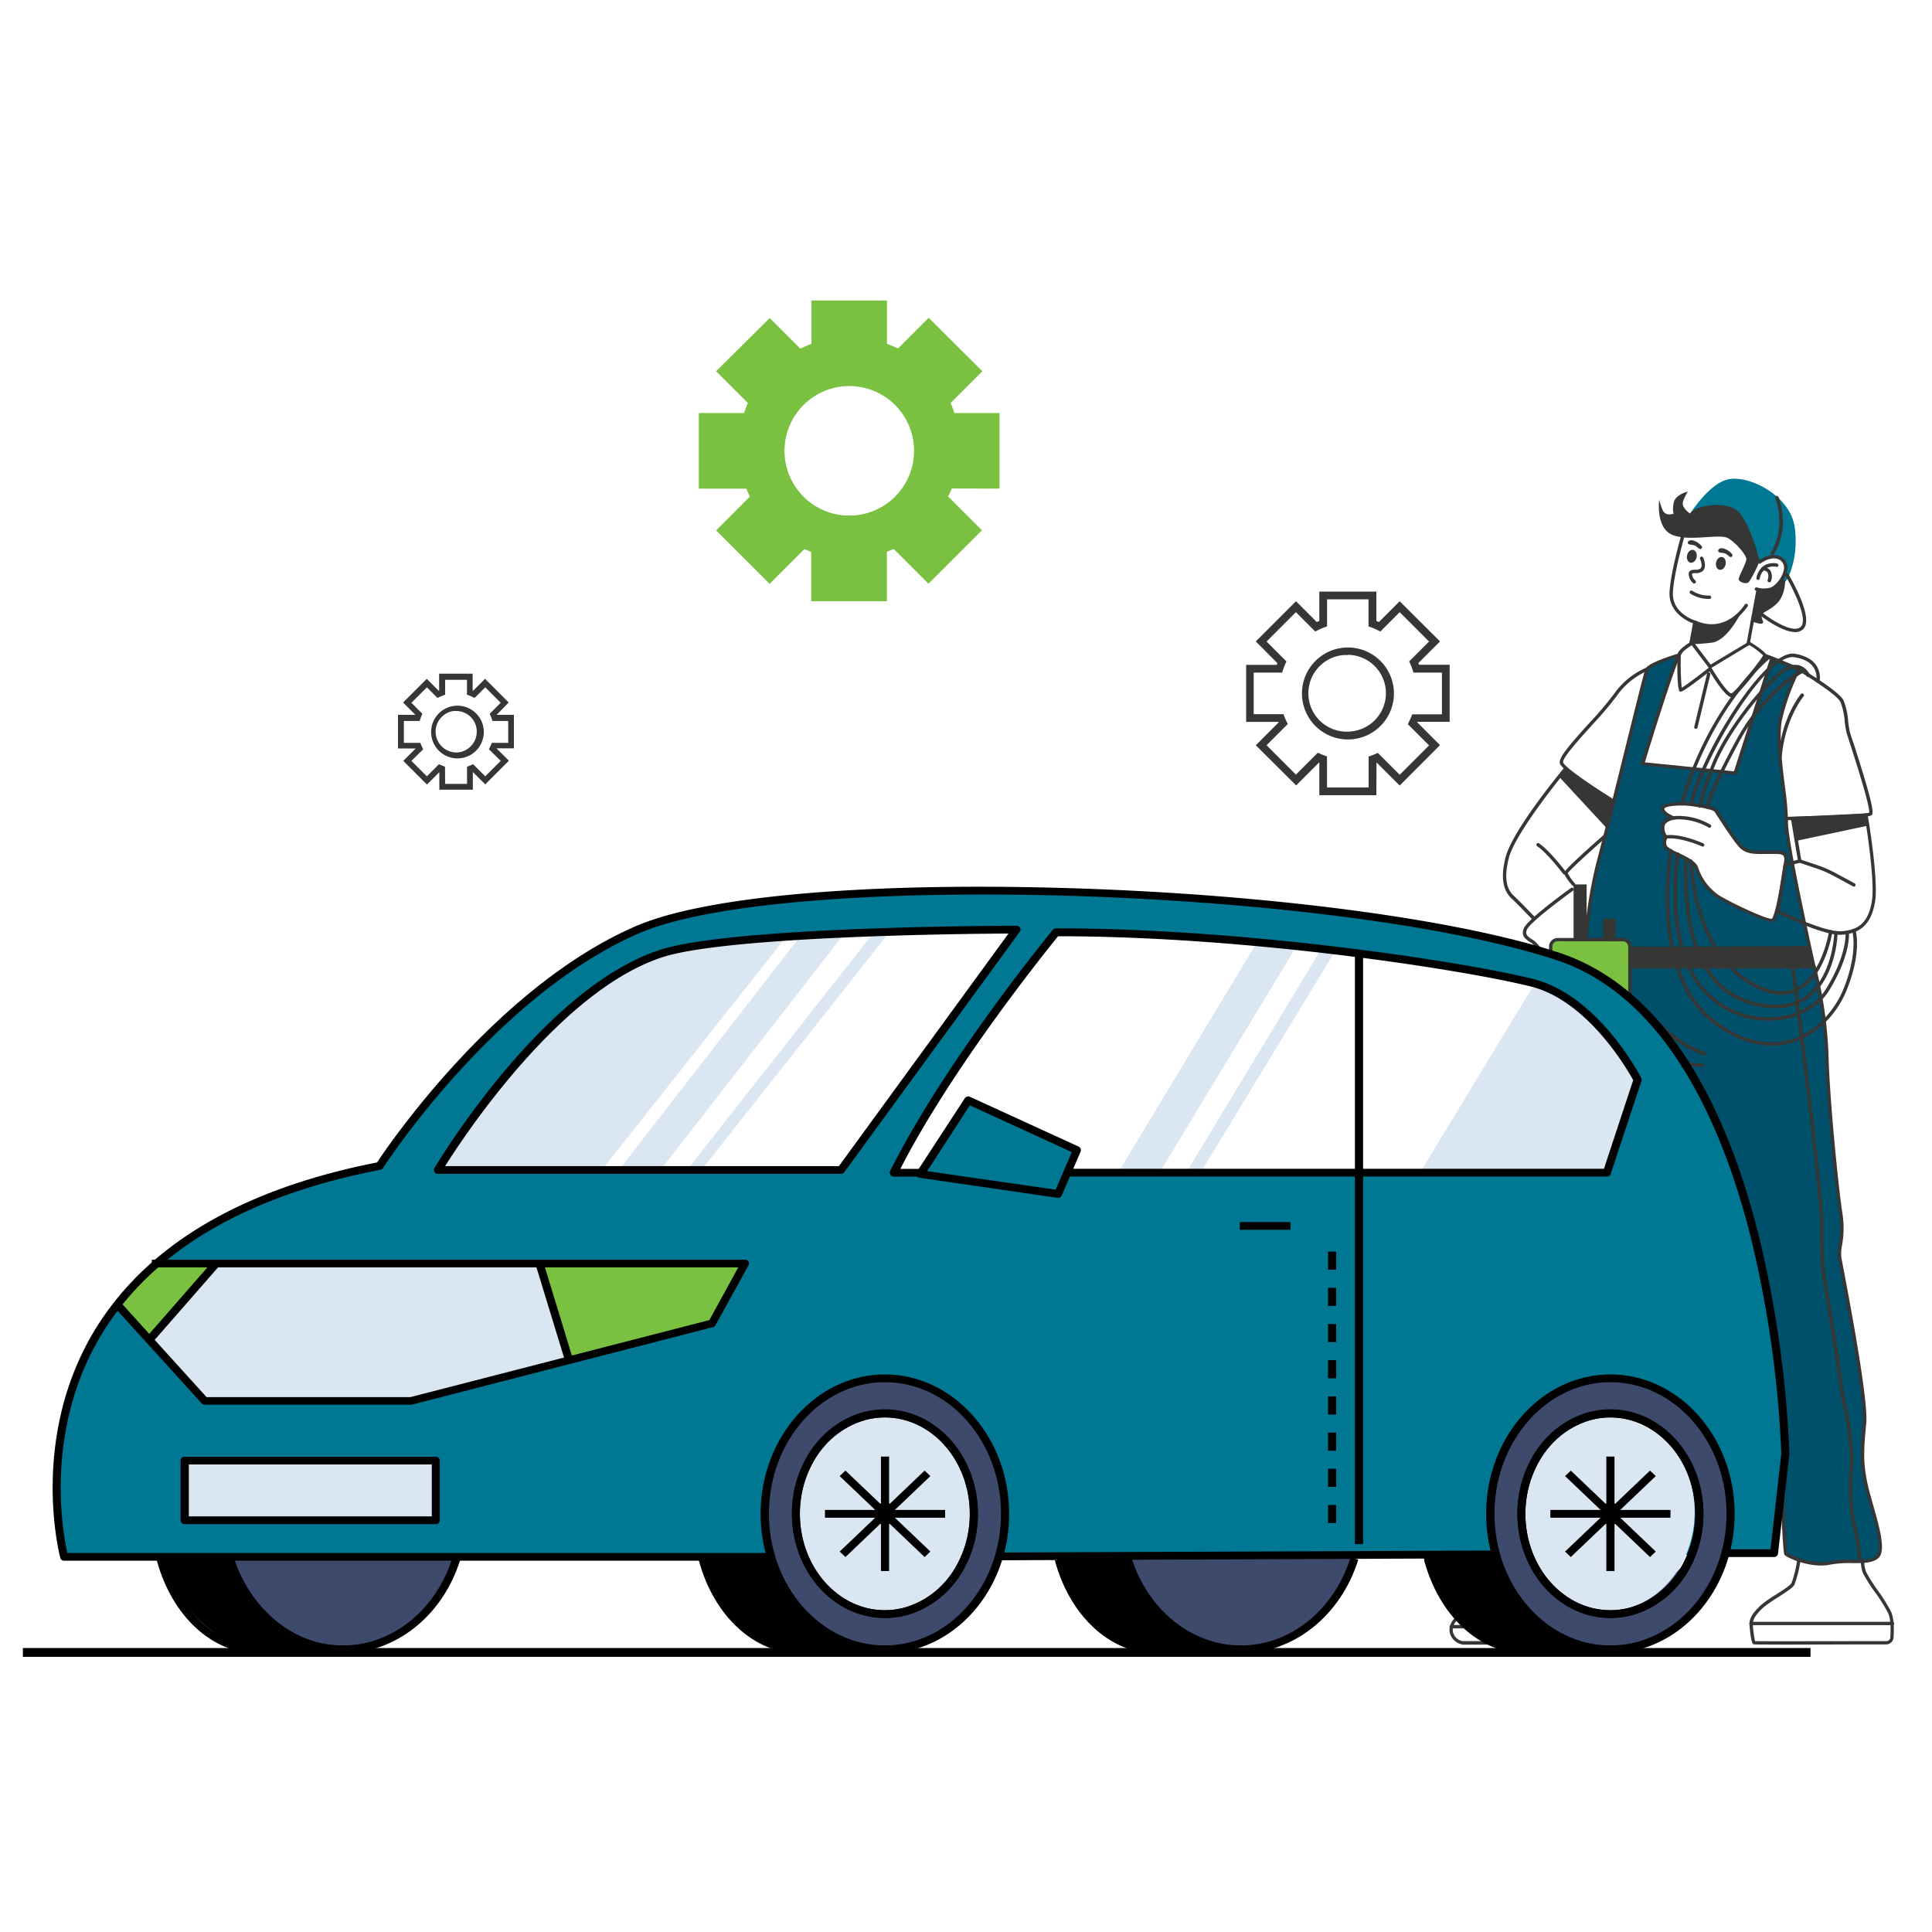 <svg xmlns="http://www.w3.org/2000/svg" viewBox="0 0 500 500"><defs><style>.cls-1{fill:#00506b;}.cls-2{fill:#363634;}.cls-3{fill:#7ac142;}.cls-4{fill:#007793;}.cls-5,.cls-6,.cls-8{fill-rule:evenodd;}.cls-6{fill:#3d4a6c;}.cls-7,.cls-8{fill:#dae6f2;}</style></defs><g id="Layer_10" data-name="Layer 10"><path class="cls-1" d="M469.46,250.13a108.79,108.79,0,0,1,3.32,22.63c.25,11.34,2.54,34.52,3.56,41s-.63,9.17-.25,11.59,7.13,36,6.45,43-.85,10.69.51,16.47,5.09,15.79,2.89,18-7.48.68-12.4,1.7-11-1.87-11.38-2.38-1-18.17-1-18.17-12.05-51.75-13.58-56.53-.51-3.93-2.38-8.68S440,300.4,440,300.4s-7.86,58.93-9.55,63.85-1.87,12.74-3.74,21.06-.34,18.51-2.89,20-16.64.68-17.83-1.7,2.23-99.35,1.53-104.1,1.37-28.3,1.39-28.63h10.9a2.07,2.07,0,0,0,2.06-2.07v-18.3Z"/><path class="cls-2" d="M481.29,404.4h0a.44.44,0,0,0,.44-.44,51.78,51.78,0,0,0-1.52-9.65,49.05,49.05,0,0,1-.69-12.85c.07-2,.14-4,.06-5.82a97.61,97.61,0,0,0-1.82-12.27c-.46-2.49-.87-4.63-1.05-6.14-.43-3.67-2-13.62-3.21-20.88l-.45-2.82c-1.11-6.82-1.11-6.82-1.12-16.1,0-9.46-7.49-66.78-7.57-67.35a.43.43,0,0,0-.49-.38.44.44,0,0,0-.38.49c.08.58,7.56,57.83,7.57,67.24s0,9.35,1.12,16.24l.46,2.82c1.17,7.26,2.77,17.19,3.2,20.84.18,1.54.59,3.7,1.06,6.2a94.67,94.67,0,0,1,1.8,12.15c.08,1.81,0,3.72-.06,5.74a50.92,50.92,0,0,0,.71,13.08,51.74,51.74,0,0,1,1.5,9.46A.44.44,0,0,0,481.29,404.4Z"/><path class="cls-1" d="M410.45,243.15H420a1.81,1.81,0,0,1,1.82,1.81v5.18h47.63s-7.3-32.45-7.13-37.54S459.4,192.65,460.8,186a56.6,56.6,0,0,1,4.72-12.85l-6.92-2.85L449.08,200l-23.94-2.42s7.39-24.33,9.43-28.15c0,0-7.64,2.3-8.28,3.7s-9.68,39-12.74,50.3A119,119,0,0,0,410.45,243.15Zm20.72-26.56a3.8,3.8,0,0,1-.81-3c.39-1.61,2.76-2,2.76-2s-2.86-1-2.83-2.37,5.38-1.28,6.4-1.19,6.71.76,7.39,1.74,5.26,8.36,6.79,9.55,3.18,1.27,6.49,1.19,5.21-.34,4.8,2.29c0,.32-2.06,14.91-3.46,15.28s-11.4-4.38-14.33-6.3a14.21,14.21,0,0,1-5.35-7.32c-.76-2.3-7.26-4.08-8-5.35A2.59,2.59,0,0,1,431.17,216.59Z"/><path class="cls-2" d="M442.47,173.75c-7.11,5.53-7.43,5.36-7.72,5.22-.87-.44-.63-9.46-.62-9.55.14-1.36,3-3.06,3.6-3.39l.33-.19L442.7,172l10-6,.23.14c4.37,2.76,4.3,3.41,4.28,3.66-.07.65-7.24,10.25-8.94,10.64l-.16,0C446.63,180.36,443.85,176.06,442.47,173.75Zm10.24-6.82-9.77,5.9,0,0c2.12,3.61,4.45,6.61,5.11,6.61h0c1.14-.28,7.73-8.73,8.24-9.82A19.7,19.7,0,0,0,452.71,166.93Zm-17.41,11.4ZM437.83,167c-1.21.73-2.76,1.91-2.83,2.52a70.92,70.92,0,0,0,.22,8.48c1.15-.69,4.61-3.29,7-5.19Zm18.54,2.72Z"/><path class="cls-2" d="M421.39,245a1.37,1.37,0,0,0-1.38-1.37H410l0-.48a118.75,118.75,0,0,1,3.11-19.75c1.46-5.41,4.22-16.57,6.9-27.36,3.43-13.84,5.53-22.3,5.86-23,.69-1.5,7.24-3.54,8.55-3.93l1-.31-.5.93c-1.83,3.44-8.16,24-9.23,27.56l23.06,2.33,9.54-29.83,7.81,3.22-.23.42a56.4,56.4,0,0,0-4.67,12.75c-.86,4.07,0,11.56.76,17.57a74.65,74.65,0,0,1,.78,8.93c-.17,5,7.05,37.09,7.12,37.42l.12.53H421.39Zm40.5-32.37a73.15,73.15,0,0,0-.77-8.8c-.77-6.39-1.64-13.64-.75-17.85a56.8,56.8,0,0,1,4.54-12.55l-6-2.49-9.47,29.61L424.57,198l.15-.51c.29-.94,6.57-21.61,9-27.31-3.38,1.08-6.74,2.47-7.06,3.17s-3.11,12-5.81,22.86-5.45,22-6.9,27.37a116.91,116.91,0,0,0-3.05,19.13H420a2.26,2.26,0,0,1,2.26,2.25v4.74h46.65C467.94,245.31,461.73,217.38,461.89,212.59Z"/><path class="cls-2" d="M468.29,244.82S442,245,432.36,245s-10.53-.08-10.53-.08v5.17h47.63Z"/><path class="cls-2" d="M461.9,211.85a.44.44,0,0,1,.42-.45c7.66-.16,20.08-.59,21.42-1.08.28-1.52-3.41-13.07-4.82-17.46-.49-1.52-.84-2.62-1-3.07a22.34,22.34,0,0,1-.51-3.09,18,18,0,0,0-1.08-5c-.86-1.85-8.29-6.52-11-8.14l-6.78-2.79-1.93-.71a.44.44,0,0,1-.26-.56.43.43,0,0,1,.56-.26l1.94.71,6.86,2.83c1.05.62,10.3,6.12,11.42,8.55a18.61,18.61,0,0,1,1.16,5.25,21.47,21.47,0,0,0,.48,3c.12.43.47,1.52,1,3,4.79,15,5.29,17.87,4.57,18.41-1.05.79-17.09,1.18-22,1.28h0A.43.43,0,0,1,461.9,211.85Zm21.82-1.46h0Z"/><path class="cls-2" d="M417.65,207.83a.44.44,0,0,0,.37-.2.45.45,0,0,0-.14-.61c-4.88-3-12.83-8.3-13.34-9.69-.38-1,4.33-6.2,7.45-9.65a92,92,0,0,0,6.38-7.51,19,19,0,0,1,8.07-6.59.45.45,0,0,0,.26-.57.44.44,0,0,0-.56-.25,19.66,19.66,0,0,0-8.49,6.91,93.13,93.13,0,0,1-6.32,7.43c-5.56,6.15-8.12,9.19-7.61,10.54.79,2.12,12.38,9.31,13.7,10.13A.46.46,0,0,0,417.65,207.83Z"/><path class="cls-2" d="M438.9,188.63a.45.45,0,0,0,.42-.34l3.31-13.75a.43.43,0,0,0-.32-.53.44.44,0,0,0-.53.32l-3.31,13.76a.44.44,0,0,0,.32.53Z"/><path class="cls-2" d="M459.91,236.28l-.29-.14,2-12.7,3.64-.93-1.86-11.12.5,0c.16,0,16.73-.73,19-.9l.39,0,.07.4s.18,1.07.44,2.77c.85,5.56,2.17,15.52,1.46,19.75-.94,5.61-3.66,8.24-8.82,8.52h-.33C471.22,241.87,460.38,236.51,459.91,236.28Zm4.53-24.06,1.83,10.94-3.87,1-1.81,11.5c1.82.88,11.74,5.57,15.85,5.35,4.81-.26,7.12-2.51,8-7.78.68-4.11-.62-14-1.46-19.48-.17-1.08-.3-1.91-.38-2.37C479.58,211.55,467.09,212.1,464.44,212.22Z"/><path class="cls-2" d="M479.78,229.45a.43.43,0,0,0,.39-.23.46.46,0,0,0-.18-.6l-5-2.7a29.46,29.46,0,0,0-4.61-2l-4.46-1.5a.44.44,0,0,0-.56.27.45.45,0,0,0,.28.56l4.46,1.5a28.61,28.61,0,0,1,4.47,1.94l5,2.71A.54.54,0,0,0,479.78,229.45Z"/><path class="cls-2" d="M444.13,232.18a14.81,14.81,0,0,1-5.52-7.55c-.39-1.18-2.81-2.34-4.75-3.27-1.76-.85-2.85-1.39-3.2-2a2.87,2.87,0,0,1,0-2.72,4.06,4.06,0,0,1-.71-3.15,3,3,0,0,1,1.89-1.94c-.91-.47-2-1.26-2-2.3a1.05,1.05,0,0,1,.37-.76c1.33-1.2,6.45-.87,6.51-.86s6.8.62,7.71,1.93c.14.2.44.67.85,1.29,1.4,2.18,4.69,7.26,5.85,8.16,1.41,1.11,3,1.19,6.21,1.1l.69,0c2-.06,3.44-.1,4.17.72a2.46,2.46,0,0,1,.39,2.1l0,.14c-2.15,15.06-3.37,15.39-3.76,15.5a1.14,1.14,0,0,1-.28,0C456.16,238.57,446.46,233.7,444.13,232.18ZM458.07,221l-.7,0c-3.37.08-5.14,0-6.77-1.28-1.27-1-4.38-5.8-6.05-8.38-.4-.61-.69-1.07-.83-1.27-.41-.59-4.53-1.33-7.07-1.56-1.34-.11-5-.08-5.84.64-.08.07-.08.11-.08.13,0,.81,1.7,1.66,2.53,2l1.71.58-1.78.27s-2.09.32-2.4,1.62a3.37,3.37,0,0,0,.71,2.63l.21.25-.18.28a2.12,2.12,0,0,0-.11,2.08,9.68,9.68,0,0,0,2.82,1.65c2.2,1.05,4.69,2.25,5.2,3.78a14,14,0,0,0,5.17,7.1c3.25,2.12,12.9,6.54,13.93,6.26.57-.41,1.8-5.21,3.17-14.79l0-.15a1.69,1.69,0,0,0-.18-1.39c-.32-.36-1.1-.45-2.13-.45Z"/><path class="cls-2" d="M440.64,219.11a.44.44,0,0,0,.18-.84c-.23-.1-5.68-2.59-9.7-2.11a.44.44,0,0,0-.39.48.45.45,0,0,0,.49.39c3.78-.45,9.18,2,9.23,2A.43.43,0,0,0,440.64,219.11Z"/><path class="cls-2" d="M442.42,214.23a.42.42,0,0,0,.37-.21.43.43,0,0,0-.14-.6,16.29,16.29,0,0,0-9.8-2.19.44.44,0,0,0,.11.87,15.79,15.79,0,0,1,9.23,2.06A.39.39,0,0,0,442.42,214.23Z"/><path class="cls-2" d="M435.2,208.45a.43.43,0,0,0,.42-.31c7.89-26.33,22.35-37.63,22.49-37.75a.43.43,0,0,0,.09-.61.44.44,0,0,0-.62-.08c-.15.11-14.82,11.56-22.8,38.19a.44.44,0,0,0,.3.54Z"/><path class="cls-2" d="M437.66,208.6a.44.44,0,0,0,.43-.34c3-12.74,19.11-39.21,26.22-38.17,2.39.35,4.08,1.22,5,2.57a5,5,0,0,1,.74,3.54.44.44,0,0,0,.33.52.43.43,0,0,0,.52-.33,5.69,5.69,0,0,0-.86-4.21c-1.07-1.57-3-2.57-5.62-3-7.66-1.11-24,25.5-27.2,38.83a.44.44,0,0,0,.33.53Z"/><path class="cls-2" d="M440,209a.44.44,0,0,0,.44-.38s.51-3.52,3.5-10.75c2.87-6.94,9.61-16.37,16-22.43,2.08-2,3.88-2.8,5.36-2.48a3.51,3.51,0,0,1,2.26,2,.45.45,0,0,0,.58.24.43.43,0,0,0,.23-.57,4.38,4.38,0,0,0-2.89-2.49c-1.77-.38-3.84.53-6.14,2.7-6.5,6.14-13.33,15.7-16.24,22.74-3,7.35-3.54,10.82-3.56,11a.43.43,0,0,0,.37.49Z"/><path class="cls-2" d="M441.74,209.29a.44.44,0,0,0,.43-.35s1-4.2,8-17.1,16.38-17.68,16.48-17.73a.44.44,0,0,0-.39-.79c-.1.05-9.74,5-16.86,18.1s-8,17.17-8.06,17.34a.43.43,0,0,0,.33.52Z"/><path class="cls-2" d="M458.47,270.62a18.17,18.17,0,0,0,4.75-.63c7.54-2,12.5-8.35,14.63-13.58,4.09-10.05,2.42-15.52,2.35-15.75a.44.44,0,0,0-.55-.28.45.45,0,0,0-.29.55s1.63,5.43-2.32,15.15c-2.05,5-6.82,11.11-14.05,13.06-6.11,1.65-12.8-.14-19.33-5.18-16.32-12.59-10.84-43.4-10.78-43.71a.44.44,0,0,0-.87-.16c-.05.31-5.63,31.65,11.12,44.57C448.24,268.6,453.46,270.62,458.47,270.62Z"/><path class="cls-2" d="M457.59,264.15c.56,0,1.11,0,1.67-.06,6.16-.44,11.44-3.35,14.14-7.79,5.71-9.36,5.12-14.87,5.09-15.1a.42.42,0,0,0-.48-.38.45.45,0,0,0-.39.49c0,.05.56,5.47-5,14.54-2.56,4.19-7.59,7-13.46,7.37a21.8,21.8,0,0,1-18.52-8c-9.53-11.51-6.08-33.87-6-34.09a.43.43,0,0,0-.36-.5.43.43,0,0,0-.5.36c-.15.93-3.56,23,6.22,34.79A22.67,22.67,0,0,0,457.59,264.15Z"/><path class="cls-2" d="M459.48,260.92a14,14,0,0,0,9.18-3.09c6.62-5.45,6.91-16,6.92-16.45a.44.44,0,0,0-.42-.45.42.42,0,0,0-.45.43c0,.1-.3,10.61-6.61,15.79-3.13,2.57-7.23,3.44-12.21,2.57-12.06-2.11-18.48-12.34-19.09-30.41V229c-.19-5.32-.09-6.39-.09-6.43a.44.44,0,0,0-.39-.48.43.43,0,0,0-.48.39s-.11,1.11.08,6.56v.31c.63,18.54,7.3,29.06,19.82,31.24A21.48,21.48,0,0,0,459.48,260.92Z"/><path class="cls-2" d="M461,257.42a9.62,9.62,0,0,0,4.74-1.22c6.67-3.73,8.4-14.54,8.47-15a.44.44,0,0,0-.37-.5.43.43,0,0,0-.5.36c0,.11-1.73,10.85-8,14.36-2.66,1.49-5.79,1.48-9.32,0-14.8-6.26-17.55-24.89-18-32.62a.44.44,0,0,0-.88.06c.51,7.88,3.33,26.91,18.58,33.36A13.7,13.7,0,0,0,461,257.42Z"/><path class="cls-3" d="M401.33,245V269.1a1.82,1.82,0,0,0,1.81,1.82H420a1.82,1.82,0,0,0,1.82-1.82V245a1.81,1.81,0,0,0-1.82-1.81H403.14A1.81,1.81,0,0,0,401.33,245Z"/><path class="cls-2" d="M400.89,269.1V245a2.25,2.25,0,0,1,2.25-2.25H420a2.26,2.26,0,0,1,2.26,2.25V269.1a2.26,2.26,0,0,1-2.26,2.25H403.14A2.25,2.25,0,0,1,400.89,269.1Zm2.25-25.51a1.37,1.37,0,0,0-1.38,1.37V269.1a1.38,1.38,0,0,0,1.38,1.38H420a1.38,1.38,0,0,0,1.38-1.38V245a1.37,1.37,0,0,0-1.38-1.37Z"/><rect class="cls-2" x="414.82" y="237.73" width="3.31" height="5.41" transform="translate(832.96 480.88) rotate(-180)"/><rect class="cls-2" x="407.25" y="228.88" width="3.38" height="14.26" transform="translate(817.87 472.03) rotate(-180)"/><path class="cls-2" d="M418.13,406.56c2.63,0,4.91-.26,5.88-.84,1.63-1,1.77-4.44,2-9.24a63.37,63.37,0,0,1,1.12-11.08c.86-3.84,1.37-7.62,1.82-10.95a56.17,56.17,0,0,1,1.9-10.06c1.52-4.41,7.79-50.67,9.27-61.67,1,4.06,3.26,12.57,4.68,16.18a18.87,18.87,0,0,1,1.34,4.53,26.59,26.59,0,0,0,1,4.13c1.49,4.65,13.17,54.74,13.57,56.45.31,8.1.75,17.85,1.09,18.35.47.71,6.73,3.62,11.83,2.57a28.66,28.66,0,0,1,5.85-.4c2.86,0,5.33,0,6.77-1.42,1.86-1.86.15-7.89-1.51-13.72-.48-1.71-.94-3.32-1.26-4.69-1.34-5.7-1.19-9.35-.5-16.33.57-5.89-4.08-30.42-5.82-39.66-.34-1.76-.58-3-.64-3.42a9.85,9.85,0,0,1,.19-2.92,25.25,25.25,0,0,0,.06-8.67c-1-6.47-3.3-29.5-3.56-40.95A110.07,110.07,0,0,0,469.89,250a.45.45,0,0,0-.54-.31.44.44,0,0,0-.31.54,108.93,108.93,0,0,1,3.3,22.52c.26,11.48,2.55,34.58,3.57,41.07a24.2,24.2,0,0,1-.07,8.39,10.57,10.57,0,0,0-.19,3.2c.07.4.3,1.61.64,3.45,1.75,9.2,6.38,33.64,5.81,39.4-.69,7.09-.85,10.8.52,16.62.33,1.39.79,3,1.28,4.73,1.44,5.06,3.22,11.36,1.73,12.86-1.19,1.18-3.48,1.17-6.15,1.17a29.23,29.23,0,0,0-6,.41c-4.67,1-10.27-1.68-10.9-2.18-.25-1.13-.71-11.27-1-18v-.08c-.49-2.11-12.08-51.82-13.59-56.56a24.19,24.19,0,0,1-1-4,19.81,19.81,0,0,0-1.39-4.71c-1.84-4.68-5.17-18.15-5.21-18.29l-.55-2.24-.3,2.29c-.08.59-7.87,58.94-9.54,63.77a56.81,56.81,0,0,0-1.94,10.22c-.45,3.32-.95,7.08-1.81,10.88a64.53,64.53,0,0,0-1.14,11.24c-.16,4-.32,7.79-1.54,8.52-1.84,1.1-10.71.87-15.07-.4-1.68-.49-2.06-.94-2.15-1.12-.59-1.6.19-33.3.83-58.77.57-23.09,1.06-43,.74-45.2-.62-4.22,1-24.41,1.39-28.42V271a.44.44,0,0,0-.87-.07V271c-.35,4-2,24.3-1.38,28.62.31,2.09-.21,23-.76,45-.87,34.91-1.39,57.88-.73,59.19.31.62,1.19,1.14,2.69,1.57A39.73,39.73,0,0,0,418.13,406.56Z"/><path class="cls-2" d="M441.19,273.16a.46.46,0,0,0,.42-.31.44.44,0,0,0-.28-.55,29.8,29.8,0,0,1-11.2-7.18.44.44,0,1,0-.64.59,30,30,0,0,0,11.56,7.42A.35.35,0,0,0,441.19,273.16Z"/><path class="cls-2" d="M440.68,276.13a.45.45,0,0,0,.44-.41.44.44,0,0,0-.41-.47l-10.86-.85a.44.44,0,1,0-.07.88l10.87.85Z"/><path class="cls-2" d="M439.92,300.41H440a.44.44,0,0,0,.36-.5l-4.42-24.29a.44.44,0,0,0-.86.16l4.41,24.28A.45.45,0,0,0,439.92,300.41Z"/><path class="cls-2" d="M397,238.17a.43.43,0,0,0,.31-.74c-.16-.17-4-4.18-5.2-5.28s-3.37-3.14-1.65-10,15-22.86,15.12-23a.44.44,0,0,0-.68-.56c-.55.66-13.5,16.22-15.29,23.37-1.85,7.38.69,9.74,1.91,10.87s5.12,5.21,5.16,5.25A.44.44,0,0,0,397,238.17Z"/><path class="cls-2" d="M406.92,229.17c-.63-.72-2.09-2.48-2.08-3.25,0-.22,0-.89,10.06-9.71a.44.44,0,1,1,.58.65c-4.4,3.87-9.23,8.3-9.75,9.12a11.24,11.24,0,0,0,1.85,2.62.42.42,0,0,1-.05.61.38.38,0,0,1-.28.11A.41.41,0,0,1,406.92,229.17ZM405.7,226Z"/><path class="cls-2" d="M401.33,249.21a.48.48,0,0,0,.29-.11.44.44,0,0,0,0-.62s-3.1-3.49-4-4.49a5,5,0,0,0-1.14-.89c-1.14-.73-1.82-1.25-1.32-2.49.73-1.8,8.85-7.88,11.91-10.08a.43.43,0,0,0,.1-.61.44.44,0,0,0-.61-.1c-1.15.82-11.25,8.1-12.21,10.46-.8,2,.62,2.89,1.66,3.56a4.58,4.58,0,0,1,.94.72c.86,1,4,4.47,4,4.5A.44.44,0,0,0,401.33,249.21Z"/><path class="cls-2" d="M404.93,226.36a.44.44,0,0,0,.27-.09.43.43,0,0,0,.08-.61c-.18-.24-4.41-5.76-7-7.4a.44.44,0,0,0-.61.14.45.45,0,0,0,.14.6c2.45,1.55,6.72,7.13,6.76,7.19A.46.46,0,0,0,404.93,226.36Z"/><polygon class="cls-2" points="403.49 201.02 415.89 214.42 417.37 207.4 405.28 198.83 403.49 201.02"/><path class="cls-2" d="M460.69,196.15a.44.44,0,0,0,.44-.4c.88-9.78,5.59-15.49,5.64-15.55a.43.43,0,0,0-.06-.61.42.42,0,0,0-.61,0c-.21.24-4.94,6-5.84,16a.43.43,0,0,0,.39.48Z"/><path class="cls-2" d="M463.93,211.8l1,5.8,18.52-3.93c-.26-1.7-.44-2.77-.44-2.77C480.64,211.07,463.93,211.8,463.93,211.8Z"/><path class="cls-2" d="M453.76,425.53c-.7-.36-1-5.09-1-5.14-.07-1.87,1.26-3.33,2.87-4.9a29.22,29.22,0,0,1,3.85-2.72c1.69-1.08,3.8-2.43,4.15-3.06a27.07,27.07,0,0,0,1.44-5.83.44.44,0,0,1,.86.16,29.68,29.68,0,0,1-1.53,6.1c-.43.76-2,1.78-4.45,3.37a31,31,0,0,0-3.71,2.6c-1.46,1.43-2.66,2.73-2.6,4.25a25.13,25.13,0,0,0,.57,4.36c2.17.06,19.37,0,34,0a1,1,0,0,0,1-1c.11-1.57.19-4.47-.52-6.15a40.69,40.69,0,0,0-3.45-5.52,39.53,39.53,0,0,1-3.11-4.92,8.87,8.87,0,0,1-.54-3.06.44.44,0,0,1,.41-.46.45.45,0,0,1,.46.41,8,8,0,0,0,.47,2.75,40.56,40.56,0,0,0,3,4.78,40.22,40.22,0,0,1,3.53,5.68c.74,1.76.73,4.54.59,6.56a1.92,1.92,0,0,1-1.89,1.78c-11.39,0-19,.05-24.1.05C454,425.63,453.85,425.57,453.76,425.53Zm.53-.67Z"/><path class="cls-2" d="M453.23,420.59h36.48a.44.44,0,1,0,0-.87H453.23a.44.44,0,1,0,0,.87Z"/><path class="cls-2" d="M378.38,425.63h43.73a3.23,3.23,0,0,0,2.27-.92,2.77,2.77,0,0,0,.83-2,31.69,31.69,0,0,0-1.12-8.93c-1.26-4-1.61-6.3-1.21-7.92a.44.44,0,0,0-.32-.53.44.44,0,0,0-.53.32c-.44,1.79-.09,4.23,1.23,8.4a31,31,0,0,1,1.07,8.66,1.9,1.9,0,0,1-.57,1.35,2.34,2.34,0,0,1-1.65.66H378.47a3.15,3.15,0,0,1-2.43-2.32c-.41-2,1.17-3.88,4.23-5,1.17-.45,2.36-.86,3.74-1.32,2.33-.79,5-1.68,8.44-3.1l.08,0c5.79-2.36,11.78-4.8,13-6.92a12.42,12.42,0,0,0,.85-2.25.42.42,0,0,0-.28-.54.43.43,0,0,0-.55.28,12.28,12.28,0,0,1-.78,2.08c-1,1.85-7.42,4.45-12.54,6.53l-.08,0c-3.46,1.4-6.08,2.29-8.39,3.08-1.33.45-2.58.87-3.78,1.33-3.44,1.31-5.27,3.62-4.77,6a4.05,4.05,0,0,0,3.17,3Z"/><path class="cls-2" d="M375.65,421.42h49.09a.44.44,0,0,0,0-.87H375.65a.44.44,0,1,0,0,.87Z"/><path class="cls-2" d="M411.23,421.42a.44.44,0,0,0,.44-.4c.59-8,11.19-9.23,11.3-9.25a.42.42,0,0,0,.38-.48.43.43,0,0,0-.48-.39c-.11,0-11.43,1.37-12.08,10.05a.45.45,0,0,0,.41.47Z"/><path class="cls-4" d="M437.41,132.91a15.12,15.12,0,0,1,3.39.83,21.36,21.36,0,0,1,2.45,1.1c1.3-1.89,4.08-3.73,5.49-1.63,1,1.49-.27,3.21-1.34,4.28,3.38,2.56,5.67,5.38,5.67,6.32a.22.22,0,0,1,0,.09,10.38,10.38,0,0,0,2.28,1.58c.67.15,2-1,3.16-1.25a3.93,3.93,0,0,1,3.7,1.89c.75,1.29-.94,4.16-.94,4.16s0,.17.61.28,3.77-6.16,2.57-14.21S453,123.09,447.51,124C443.33,124.72,439.17,130.28,437.41,132.91Z"/><path class="cls-2" d="M450.77,158.17c-.1.22-3.43,7.24-7.45,8.1a41.7,41.7,0,0,1-6.16.42l.66-3c.19-.6.36-1.14.45-1.41.26-.8.32-1.15.46-1.15a12,12,0,0,0,6.37.62A11.88,11.88,0,0,0,450.77,158.17Z"/><path class="cls-2" d="M437.7,166.85a.45.45,0,0,0,.43-.36l1-5.76-.38-.12c-.25-.07-6.16-1.93-5.8-7.44.39-5.83,3.55-16.32,3.58-16.42a.44.44,0,0,0-.84-.26c-.13.44-3.22,10.7-3.61,16.62-.35,5.36,4.63,7.67,6.05,8.21l-.9,5a.43.43,0,0,0,.35.51Z"/><path class="cls-2" d="M442.93,162.41c5.94,0,9.35-5.47,9.39-5.54a.44.44,0,0,0-.75-.45c-.19.31-4.79,7.65-12.73,4.21a.45.45,0,0,0-.58.23.44.44,0,0,0,.23.57A11.05,11.05,0,0,0,442.93,162.41Z"/><path class="cls-2" d="M456.48,153.18a7.29,7.29,0,0,0,1.81-.23c1.65-.4,3.62-2.78,4.15-5a3.31,3.31,0,0,0-.89-3.43c-2.69-2.28-6.32.49-6.48.61a.44.44,0,0,0,.54.69s3.23-2.45,5.37-.63a2.46,2.46,0,0,1,.6,2.56c-.48,2.05-2.31,4.05-3.5,4.34a6.31,6.31,0,0,1-3.39-.06.45.45,0,0,0-.55.3.44.44,0,0,0,.31.54A7.33,7.33,0,0,0,456.48,153.18Z"/><path class="cls-2" d="M452.39,167.1a.44.44,0,0,0,.43-.36l2.62-14.09a.44.44,0,0,0-.86-.16L452,166.58a.44.44,0,0,0,.35.51Z"/><path class="cls-2" d="M455,150.08a.43.43,0,0,0,.42-.34,4,4,0,0,1,1.66-2.65,3.81,3.81,0,0,1,2.63-.39.43.43,0,0,0,.53-.31.44.44,0,0,0-.31-.53,4.58,4.58,0,0,0-3.3.47,4.76,4.76,0,0,0-2.06,3.22.43.43,0,0,0,.33.52Z"/><path class="cls-2" d="M457.91,150.71a.44.44,0,0,0,.41-.28,3.35,3.35,0,0,0-.09-2.68,2.34,2.34,0,0,0-2-1,.47.47,0,0,0-.46.42.44.44,0,0,0,.42.46,1.53,1.53,0,0,1,1.27.55,2.41,2.41,0,0,1,0,1.89.44.44,0,0,0,.41.6Z"/><ellipse class="cls-2" cx="445.33" cy="145.79" rx="1.69" ry="1.26" transform="translate(207.9 549.78) rotate(-77.68)"/><ellipse class="cls-2" cx="437.82" cy="143.95" rx="1.69" ry="1.26" transform="translate(203.79 540.99) rotate(-77.68)"/><path class="cls-2" d="M448.25,144a.45.45,0,0,0,0-.59,4.36,4.36,0,0,0-1.8-1.33c-1.4-.58-2,.24-1.72.68s1.44.14,2.15.72,1,.85,1.28.6Z"/><path class="cls-2" d="M440.38,141.93a.44.44,0,0,0,0-.59,4.43,4.43,0,0,0-1.8-1.33c-1.4-.58-2,.24-1.73.67s1.45.15,2.15.73,1,.85,1.28.6A.6.6,0,0,0,440.38,141.93Z"/><path class="cls-2" d="M438.47,151a.44.44,0,0,0,.29-.77,2.33,2.33,0,0,1-.86-1.69c0-.14.15-.2.87-.22a2.62,2.62,0,0,0,2-.64c1-1.12.12-3.15,0-3.38a.44.44,0,0,0-.58-.21.43.43,0,0,0-.21.58c.22.48.68,1.83.14,2.42a1.92,1.92,0,0,1-1.38.35c-.67,0-1.59.06-1.71,1a3.25,3.25,0,0,0,1.15,2.47A.44.44,0,0,0,438.47,151Z"/><path class="cls-2" d="M442.15,155h.35a.44.44,0,0,0-.07-.87,7.94,7.94,0,0,1-4.49-1.24.44.44,0,0,0-.49.73A8.68,8.68,0,0,0,442.15,155Z"/><path class="cls-2" d="M462,150.27s.07,3.72-2.1,5.87-4.12,2.24-4,3.39.7,1.43.21,1.79-2.51-.43-2.51-.43,1.36-8.18,1.88-8.32,3,.06,4-.56a5.78,5.78,0,0,0,1.66-2.26Z"/><path class="cls-2" d="M437.41,132.91s-2.47-1.55-1.81-3.24a12,12,0,0,1,1.21-2.45s-3.22.73-3.65,2.85,0,2.84,0,2.84-2.24,1-3-1.22a19.8,19.8,0,0,1-.76-2.35s-1,7.47,3.59,9.16,12.1-.49,14.28.81,4.45,4.18,4.67,5.2-2.27,5-1.95,5.59a2.25,2.25,0,0,0,2.4.71c.6-.38,3.1-5.28,2.94-5.88s-2.83-11.39-6.54-13.3S438.56,131,437.41,132.91Z"/><path class="cls-2" d="M464.59,163.58a2.81,2.81,0,0,0,2.16-.85c2.67-2.89-3.25-13-3.93-14.2a.43.43,0,0,0-.6-.15.44.44,0,0,0-.16.6c1.77,3,5.93,11.11,4.05,13.16s-7.75-1.81-9.87-3.45a.44.44,0,0,0-.54.69C456.38,159.9,461.25,163.58,464.59,163.58Z"/><path class="cls-2" d="M458.65,143.7a.45.45,0,0,0,.37-.21c4.46-7.14,1.37-14.59,1.24-14.9a.44.44,0,0,0-.81.34c0,.08,3,7.36-1.17,14.1a.43.43,0,0,0,.14.6A.48.48,0,0,0,458.65,143.7Z"/><path class="cls-3" d="M258.67,126.46V106.89H247a23.66,23.66,0,0,0-1-2.58l8.23-8.23L240.35,82.25l-7.93,7.93A30.2,30.2,0,0,0,229.55,89V77.77H210V89a29,29,0,0,0-2.86,1.23l-7.94-7.93L185.33,96.08l8.23,8.23a25.9,25.9,0,0,0-1,2.58H180.86v19.57h12.3c.27.7.57,1.39.91,2.07l-8.74,8.74,13.84,13.83,9-9c.59.26,1.17.5,1.77.72v12.79h19.58V142.79q.9-.33,1.77-.72l9,9,13.84-13.83-8.74-8.74c.33-.68.64-1.37.92-2.07Zm-37.2,6.89a16.76,16.76,0,1,1,15-15A16.76,16.76,0,0,1,221.47,133.35Z"/><path class="cls-2" d="M356.2,205.8H341.44v-8.54l-6,6L325,192.87l5.91-5.91-.06-.13h-8.35V172.07h7.92c.06-.15.12-.3.17-.45L325,166,335.4,155.6l5.38,5.38.66-.28v-7.6H356.2v7.6l.66.28,5.38-5.38L372.67,166l-5.59,5.59c.06.15.12.3.17.45h7.92v14.76h-8.35l-.05.13,5.9,5.91L362.24,203.3l-6-6Zm-12.76-2H354.2v-8l.66-.24c.37-.13.73-.28,1.1-.44l.62-.27,5.66,5.66,7.6-7.6-5.49-5.5.31-.64c.21-.41.4-.84.57-1.27l.25-.63h7.69V174.07h-7.36l-.22-.69a16.65,16.65,0,0,0-.61-1.58l-.28-.63,5.14-5.14-7.6-7.6-5,5-.65-.32a16.41,16.41,0,0,0-1.76-.76l-.66-.24v-7H343.44v7l-.65.24a15.72,15.72,0,0,0-1.77.76l-.64.32-5-5-7.6,7.6,5.14,5.14-.28.63a14.28,14.28,0,0,0-.6,1.58l-.23.69h-7.36v10.76h7.7l.25.63a11.79,11.79,0,0,0,.56,1.26l.32.65-5.5,5.5,7.6,7.6,5.66-5.66.63.27c.36.16.72.31,1.09.44l.66.24Zm5.39-12.43a11.9,11.9,0,1,1,1.21-.06C349.63,191.35,349.23,191.37,348.83,191.37Zm0-21.85c-.34,0-.67,0-1,0a9.93,9.93,0,1,0,2,19.75h0a9.93,9.93,0,0,0-1-19.8Z"/><path class="cls-2" d="M122.37,204.37H113.7v-4.53l-3.2,3.2-6.13-6.13,3.2-3.2H103V185h4.51v0l-3.19-3.19,6.13-6.13,3.06,3.07.14-.06v-4.34h8.67v4.34l.14.06,3.07-3.07,6.12,6.13L128.52,185v0H133v8.67H128.5l3.2,3.2L125.58,203l-3.21-3.2Zm-7.17-1.5h5.67v-4.46l.5-.18.6-.25.47-.2,3.14,3.13,4-4-3.05-3,.24-.48c.11-.23.22-.46.31-.7l.19-.48h4.26v-5.66h-4.09l-.16-.52a8.26,8.26,0,0,0-.34-.87l-.21-.47,2.85-2.85-4-4-2.76,2.75-.48-.24c-.34-.16-.66-.3-1-.42l-.49-.18v-3.86H115.2v3.86l-.49.18c-.32.12-.64.26-1,.42l-.49.24-2.75-2.75-4,4,2.85,2.85-.21.47a7.06,7.06,0,0,0-.33.87l-.17.52h-4.09v5.66h4.27l.18.48c.1.24.2.47.31.7l.24.48-3.05,3,4,4,3.13-3.13.47.2.61.25.49.18Zm2.84-6.61a6.82,6.82,0,1,1,.7,0ZM118,184l-.55,0a5.39,5.39,0,0,0,1.11,10.72h0a5.4,5.4,0,0,0,3.26-9.17A5.43,5.43,0,0,0,118,184Z"/></g><g id="Layer_11" data-name="Layer 11"><path class="cls-5" d="M398.08,357.52C381,357.52,367,373.27,367,392.58s14,35.07,31.11,35.07,31.11-15.75,31.11-35.07S415.22,357.52,398.08,357.52Z"/><path class="cls-5" d="M71.66,357.52c-17.14,0-31.11,15.75-31.11,35.06s14,35.07,31.11,35.07,31.11-15.75,31.11-35.07S88.79,357.52,71.66,357.52Z"/><path class="cls-6" d="M89.71,356.06c-17.14,0-31.11,15.76-31.11,35.07s14,35.07,31.11,35.07,31.11-15.76,31.11-35.07S106.84,356.06,89.71,356.06Z"/><path class="cls-5" d="M303.17,357.52c-17.13,0-31.11,15.75-31.11,35.06s14,35.07,31.11,35.07,31.11-15.75,31.11-35.07S320.31,357.52,303.17,357.52Z"/><path class="cls-6" d="M321.22,356.06c-17.13,0-31.11,15.76-31.11,35.07s14,35.07,31.11,35.07,31.11-15.76,31.11-35.07S338.36,356.06,321.22,356.06Z"/><path class="cls-5" d="M211.31,357.52c-17.13,0-31.11,15.75-31.11,35.06s14,35.07,31.11,35.07,31.11-15.75,31.11-35.07S228.45,357.52,211.31,357.52Z"/><path class="cls-4" d="M403.24,247.77c-56.93-18.54-199.68-23.34-237.87-6.86s-66.84,61.17-66.84,61.17C-5.24,322.17,16.92,403.23,16.92,403.23H200.78l246.34-.88,12.27-.05,2.94-25.71S460.17,266.31,403.24,247.77ZM113.66,303.11s27.57-46.24,57.84-56c18.92-6.12,91.88-6.18,91.88-6.18L218,303.11Zm302.55.69H231.67c14.41-28.84,42-62.21,42-62.21,50.44,0,106.53,8.93,123.11,13s27.38,25.13,27.38,25.13Z"/><polygon class="cls-7" points="30.43 337.62 53.3 362.86 106.63 362.86 184.62 342.77 193.12 327.32 39.62 327.32 30.43 337.62"/><polygon class="cls-3" points="140.29 327.05 147.84 351.77 185.13 343.01 193.62 327.56 140.29 327.05"/><polygon class="cls-3" points="55.74 326.35 38.63 345.92 30.38 337.46 40.3 326.08 55.74 326.35"/><rect class="cls-7" x="47.5" y="377.68" width="65" height="15.45"/><polygon class="cls-4" points="238.51 303.17 250.95 284.12 279.05 296.99 274.19 308.32 238.51 303.17"/><path class="cls-6" d="M229.36,356.06c-17.13,0-31.11,15.76-31.11,35.07s14,35.07,31.11,35.07,31.11-15.76,31.11-35.07S246.5,356.06,229.36,356.06Zm2.49,60.87-1.19.11c-.3,0-.78,0-1.21,0h-.2c-.41,0-.84,0-1.15,0s-.78-.06-1.15-.1-.83-.11-1.14-.17a22.49,22.49,0,0,1-2.23-.52,20.17,20.17,0,0,1-2.15-.76c-22.47-9.35-19-47.12,5.43-50.16,15.66-1.89,27.48,13.44,25.25,29.8C250.6,406.05,242.76,415.59,231.85,416.93Z"/><path class="cls-6" d="M416.13,356.06c-17.13,0-31.1,15.76-31.1,35.07s14,35.07,31.1,35.07,31.11-15.76,31.11-35.07S433.27,356.06,416.13,356.06Zm-22.39,41.05c-3-14.25,5.05-28.36,17.62-31.36,20.11-4.83,34.31,19.62,24.71,38.36C431.26,413.5,398.93,421.76,393.74,397.11Z"/><path class="cls-8" d="M228.93,365.48c-12.6,0-22.88,11.58-22.88,25.79s10.28,25.79,22.88,25.79,22.88-11.59,22.88-25.79S241.54,365.48,228.93,365.48Z"/><path class="cls-8" d="M415.71,365.48c-12.61,0-22.88,11.58-22.88,25.79s10.27,25.79,22.88,25.79,22.88-11.59,22.88-25.79S428.31,365.48,415.71,365.48Z"/><polygon class="cls-7" points="289.61 303.06 324.86 244.6 335.71 244.6 300.12 303.39 289.61 303.06"/><polygon class="cls-7" points="307.24 303.06 342.15 245.25 345.88 245.57 310.96 303.06 307.24 303.06"/><polygon class="cls-7" points="159.95 303.06 207.32 242.02 218.17 242.02 170.46 303.39 159.95 303.06"/><polygon class="cls-7" points="177.58 303.06 226.22 241.21 229.95 241.53 181.31 303.06 177.58 303.06"/><path class="cls-7" d="M114,303.06s27.8-48.12,56.61-56.52c10.15-3,33.56-5,33.56-5l-48.64,61.53Z"/><path class="cls-7" d="M397.74,253.64l-30,49.42h48.14l7.79-23.58A59.26,59.26,0,0,0,397.74,253.64Z"/><rect x="258.17" y="401.5" width="128.64" height="2.01" transform="translate(-1.65 1.33) rotate(-0.23)"/><path d="M200.46,403.91H16.6a1,1,0,0,1-1-.75c-.09-.32-8.53-32.32,10.23-61,13.59-20.75,37.73-34.65,71.75-41.32,2.89-4.37,30.87-45.58,67.06-61.19,17.93-7.74,59.94-11.4,112.38-9.79,51.23,1.57,99.61,7.94,126.26,16.62,13.23,4.31,24.61,13.86,33.82,28.38,7.31,11.54,13.29,26.24,17.76,43.69a286.46,286.46,0,0,1,8.23,57.68.49.49,0,0,1,0,.12l-2.94,25.71a1,1,0,0,1-1,.9l-12.27,0v-2l11.33,0L461,376.22A284.17,284.17,0,0,0,452.79,319c-6.93-27-21.26-61.18-50.21-70.61-58-18.88-199.77-23-237.09-6.9C128,257.66,99.4,301.84,99.11,302.28a1,1,0,0,1-.69.46c-33.65,6.52-57.47,20.14-70.8,40.48C10.91,368.72,16.31,397,17.44,401.91h183Z"/><path d="M217.66,303.79H113.35a1,1,0,0,1-.91-.5,1,1,0,0,1,0-1c1.13-1.9,28.11-46.68,58.41-56.48,18.87-6.1,89.23-6.23,92.22-6.23a1.06,1.06,0,0,1,.93.54,1,1,0,0,1-.07,1l-45.4,62.2A1.06,1.06,0,0,1,217.66,303.79Zm-102.47-2H217.11L261,241.6c-11.9.06-72.73.69-89.52,6.11C145,256.28,120.23,293.79,115.19,301.79Z"/><path d="M415.9,304.48h-140v-2h139.2l7.57-22.94c-1.5-2.73-11.77-20.58-26.52-24.24-17.62-4.38-73.25-13-122.33-13-3,3.73-27.28,33.78-40.81,60.2h5.7v2h-7.38a1.07,1.07,0,0,1-.89-.47,1,1,0,0,1-.06-1c14.3-28.62,41.82-62.07,42.1-62.4a1.09,1.09,0,0,1,.83-.38c49.39,0,105.6,8.66,123.37,13.08,16.85,4.18,27.62,24.78,28.07,25.65a1,1,0,0,1,.06.74l-7.93,24A1,1,0,0,1,415.9,304.48Z"/><rect x="350.65" y="246.27" width="2.11" height="153.35"/><path d="M345.8,394.17h-2.11v-4.68h2.11Zm0-9.37h-2.11v-4.68h2.11Zm0-9.36h-2.11v-4.69h2.11Zm0-9.37h-2.11v-4.68h2.11Zm0-9.37h-2.11V352h2.11Zm0-9.37h-2.11v-4.68h2.11Zm0-9.36h-2.11v-4.69h2.11Zm0-9.37h-2.11v-4.68h2.11Z"/><path d="M106.31,363.54H53a1.08,1.08,0,0,1-.8-.35L29.32,338l1.59-1.31,22.55,24.89h52.71l77.41-19.94L191.06,328H39.3v-2H192.8a1.07,1.07,0,0,1,.9.49,1,1,0,0,1,0,1l-8.5,15.45a1,1,0,0,1-.65.51l-78,20.08A1.26,1.26,0,0,1,106.31,363.54Z"/><polygon points="146.01 351.48 138.46 326.76 140.48 326.2 148.03 350.92 146.01 351.48"/><polygon points="39.63 347.21 38.01 345.92 55.12 326.35 56.74 327.64 39.63 347.21"/><path d="M112.81,394.44h-65a1,1,0,0,1-1.06-1V378a1,1,0,0,1,1.06-1h65a1,1,0,0,1,1,1v15.45A1,1,0,0,1,112.81,394.44Zm-63.95-2h62.89V379H48.86Z"/><path d="M273.87,310h-.16L238,304.81a1,1,0,0,1-.8-.57,1,1,0,0,1,.06-.95l12.43-19.06a1.09,1.09,0,0,1,1.35-.37l28.11,12.88a1,1,0,0,1,.52,1.28l-4.87,11.33A1,1,0,0,1,273.87,310Zm-33.93-6.91,33.27,4.8,4.17-9.73L251,286.06Z"/><path d="M229.25,427.85H206.72c-11.57,0-22-9.67-25.86-24l2-.51c3.66,13.41,13.23,22.44,23.84,22.47h22.52Z"/><path d="M229,427.85c-17.73,0-32.16-16.18-32.16-36.07S211.31,355.7,229,355.7s32.17,16.19,32.17,36.08S246.78,427.85,229,427.85Zm0-70.14c-16.57,0-30,15.28-30,34.07s13.48,34.06,30,34.06,30.06-15.28,30.06-34.06S245.62,357.71,229,357.71Z"/><path d="M229,418.73c-13.27,0-24.07-12.09-24.07-27s10.8-27,24.07-27,24.08,12.09,24.08,27S242.32,418.73,229,418.73Zm0-51.9c-12.11,0-22,11.19-22,24.95s9.86,24.94,22,24.94,22-11.19,22-24.94S241.16,366.83,229,366.83Z"/><path d="M229,418.74a22,22,0,0,1-12.08-3.66c-11.41-7.43-15.35-23.9-8.78-36.72a24.52,24.52,0,0,1,15.6-12.88,21.8,21.8,0,0,1,17.39,3c11.41,7.43,15.35,23.9,8.78,36.72a24.53,24.53,0,0,1-15.59,12.88A21.43,21.43,0,0,1,229,418.74Zm0-51.92a19.43,19.43,0,0,0-4.77.6,22.46,22.46,0,0,0-14.24,11.82c-6.13,12-2.5,27.3,8.08,34.18a19.63,19.63,0,0,0,15.67,2.71A22.46,22.46,0,0,0,248,404.31c6.12-12,2.5-27.3-8.08-34.18A20,20,0,0,0,229.06,366.82Z"/><rect x="227.99" y="376.96" width="2.11" height="29.62"/><rect x="213.5" y="390.77" width="31.09" height="2.01"/><polygon points="239.29 402.96 217.31 382.01 218.8 380.59 240.78 401.54 239.29 402.96"/><polygon points="218.8 402.96 217.31 401.54 239.29 380.59 240.78 382.01 218.8 402.96"/><path class="cls-5" d="M226.8,390.31a2.43,2.43,0,0,1,3.54-1.07,3.14,3.14,0,0,1,.95,4,2.43,2.43,0,0,1-3.54,1.07A3.14,3.14,0,0,1,226.8,390.31Z"/><path d="M417,427.85H394.45c-11.58,0-22-9.67-25.87-24l2-.51c3.65,13.41,13.23,22.44,23.83,22.47H417Z"/><path d="M416.77,427.85c-17.73,0-32.16-16.18-32.16-36.07S399,355.7,416.77,355.7s32.16,16.19,32.16,36.08S434.51,427.85,416.77,427.85Zm0-70.14c-16.57,0-30,15.28-30,34.07s13.48,34.06,30,34.06,30.06-15.28,30.06-34.06S433.34,357.71,416.77,357.71Z"/><path d="M416.77,418.73c-13.28,0-24.08-12.09-24.08-27s10.8-27,24.08-27,24.08,12.09,24.08,27S430.05,418.73,416.77,418.73Zm0-51.9c-12.11,0-22,11.19-22,24.95s9.86,24.94,22,24.94,22-11.19,22-24.94S428.88,366.83,416.77,366.83Z"/><path d="M416.75,418.74a22,22,0,0,1-12.08-3.66c-11.41-7.43-15.35-23.9-8.78-36.72a24.53,24.53,0,0,1,15.59-12.88,21.82,21.82,0,0,1,17.4,3c11.41,7.43,15.34,23.9,8.78,36.72a24.55,24.55,0,0,1-15.6,12.88A21.41,21.41,0,0,1,416.75,418.74Zm0-51.92a19.35,19.35,0,0,0-4.76.6,22.46,22.46,0,0,0-14.24,11.82c-6.13,12-2.51,27.3,8.07,34.18a19.64,19.64,0,0,0,15.67,2.71,22.41,22.41,0,0,0,14.24-11.82c6.13-12,2.51-27.3-8.07-34.18A20,20,0,0,0,416.78,366.82Z"/><rect x="415.72" y="376.96" width="2.11" height="29.62"/><rect x="401.23" y="390.77" width="31.09" height="2.01"/><polygon points="427.02 402.96 405.04 382.01 406.52 380.59 428.51 401.54 427.02 402.96"/><polygon points="406.52 402.96 405.04 401.54 427.02 380.59 428.51 382.01 406.52 402.96"/><path class="cls-5" d="M414.52,390.31a2.45,2.45,0,0,1,3.55-1.07,3.14,3.14,0,0,1,.95,4,2.45,2.45,0,0,1-3.55,1.07A3.15,3.15,0,0,1,414.52,390.31Z"/><path d="M89,427.85H66.46c-11.58,0-22-9.67-25.87-24l2-.51c3.65,13.41,13.23,22.44,23.83,22.47H89Z"/><path d="M88.78,427.85c-13.71,0-25.94-9.79-30.42-24.36l2-.56c4.22,13.7,15.63,22.91,28.4,22.91s24.11-9.15,28.35-22.77l2,.57C114.64,418.12,102.43,427.85,88.78,427.85Z"/><path d="M321.39,427.85H298.86c-11.57,0-22-9.67-25.86-24l2-.51c3.65,13.41,13.23,22.44,23.83,22.47h22.52Z"/><path d="M321.19,427.85c-13.72,0-25.94-9.79-30.42-24.36l2-.56c4.21,13.7,15.63,22.91,28.4,22.91s24.1-9.15,28.35-22.77l2,.57C347,418.12,334.84,427.85,321.19,427.85Z"/><rect x="320.87" y="316.26" width="13.1" height="2.01"/><rect x="5.92" y="426.51" width="462.64" height="2.28"/></g></svg>